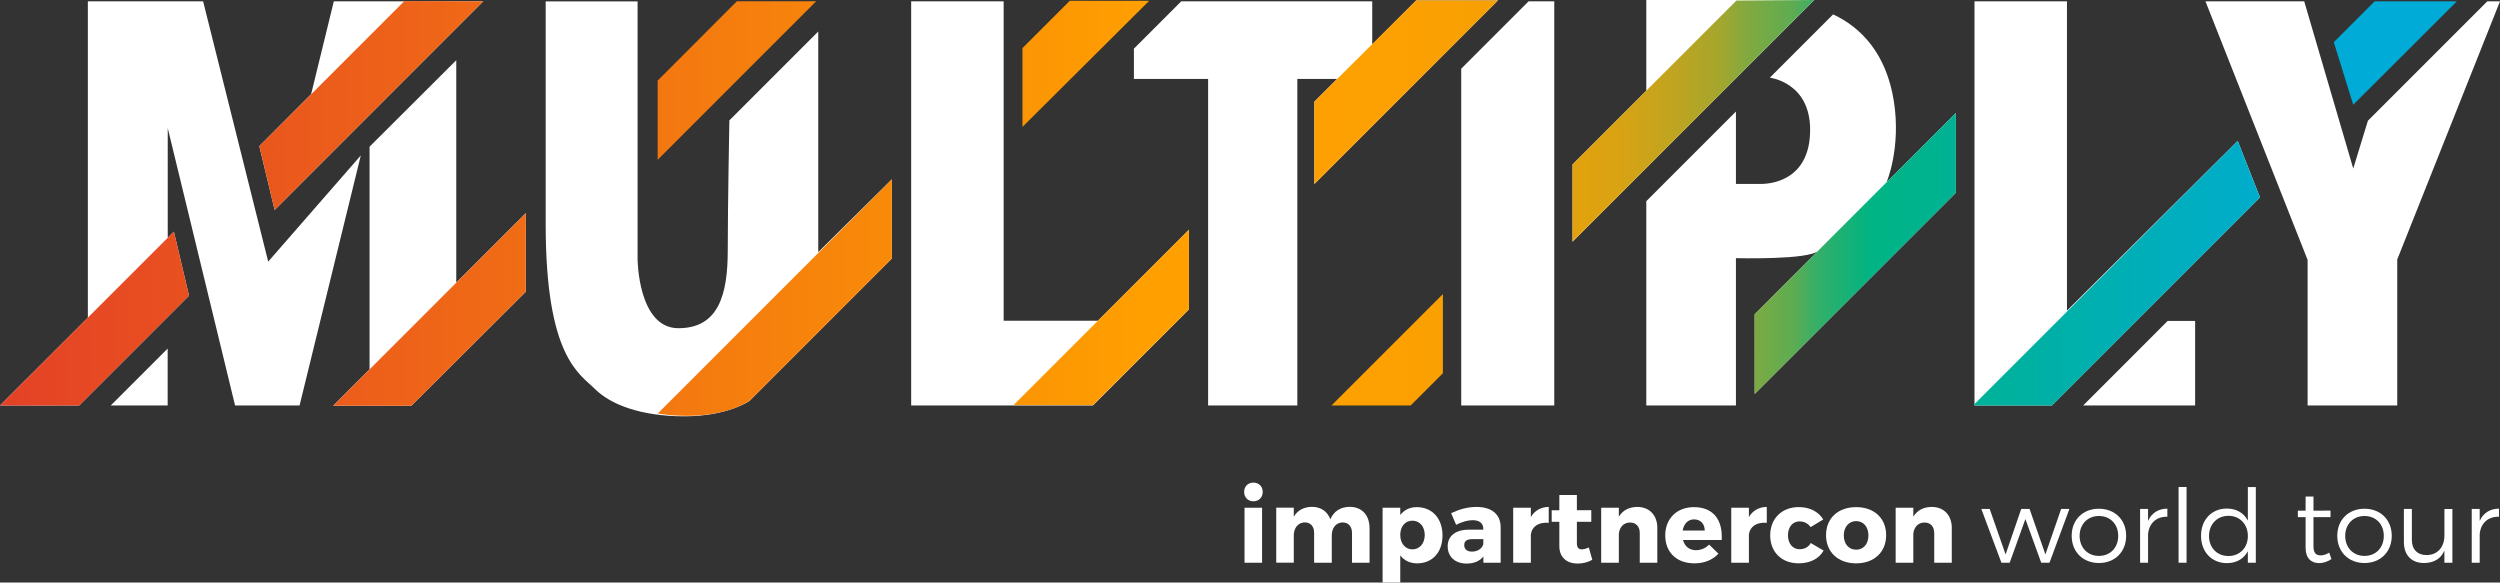 <?xml version="1.0" encoding="UTF-8"?> <svg xmlns="http://www.w3.org/2000/svg" xmlns:xlink="http://www.w3.org/1999/xlink" id="b" width="699.48" height="162.99" viewBox="0 0 699.48 162.99"><rect x="0" y="0" width="699.48" height="162.99" fill="#333333" stroke="none"/><defs><linearGradient id="d" x1="687.41" y1="58.17" x2=".01" y2="58.17" gradientUnits="userSpaceOnUse"><stop offset=".05" stop-color="#00acd7"></stop><stop offset=".12" stop-color="#00aebc"></stop><stop offset=".24" stop-color="#00b483"></stop><stop offset=".24" stop-color="#04b380"></stop><stop offset=".26" stop-color="#33af68"></stop><stop offset=".27" stop-color="#5dac52"></stop><stop offset=".29" stop-color="#84a93e"></stop><stop offset=".3" stop-color="#a5a62d"></stop><stop offset=".32" stop-color="#c1a41f"></stop><stop offset=".34" stop-color="#d8a313"></stop><stop offset=".37" stop-color="#e9a10a"></stop><stop offset=".39" stop-color="#f6a004"></stop><stop offset=".43" stop-color="#fda001"></stop><stop offset=".53" stop-color="#ffa000"></stop><stop offset="1" stop-color="#e44126"></stop></linearGradient></defs><g id="c"><polygon points="24.58 88.88 24.58 .37 56.83 .37 75.04 73.2 100.95 43.49 83.82 113.44 65.77 113.44 46.93 35.82 46.93 66.53 48.65 64.81 52.88 82.72 22.16 113.44 0 113.44 24.58 88.88" fill="#fff"></polygon><polygon points="76.84 58.75 72.56 40.88 87.05 26.35 93.4 .37 135.2 .37 76.84 58.75" fill="#fff"></polygon><polygon points="115.1 113.52 93.22 113.52 103.4 103.34 103.4 41.04 127.66 16.85 127.66 79.08 147.14 59.61 147.14 81.6 115.1 113.52" fill="#fff"></polygon><path d="M249.54,50.18v22.15l-39.85,39.85s-6.1,4.3-18.21,4.3-20.6-3.26-24.98-7.61c-4.38-4.35-13.82-8.92-13.82-46.12V.4h25.71v72.2s.14,19.23,11.41,19.23,13.82-9.41,13.82-21.84.45-36.31.45-36.31l24.87-24.87v61.73l20.6-20.36Z" fill="#fff"></path><polygon points="254.94 .37 254.94 113.44 305.8 113.44 332.65 86.59 332.65 64.27 307.2 89.73 280.81 89.73 280.81 .37 254.94 .37" fill="#fff"></polygon><polygon points="317.26 13.61 317.26 22.09 338.02 22.09 338.02 113.44 362.98 113.44 362.98 22.09 374.1 22.09 367.76 28.43 367.76 51.48 419.12 .12 396.24 .12 383.94 12.42 383.94 .37 330.5 .37 317.26 13.61" fill="#fff"></polygon><polygon points="434.87 .37 427.69 .37 408.84 19.22 408.84 113.44 434.87 113.44 434.87 .37" fill="#fff"></polygon><polygon points="439.99 46.01 439.99 67.62 507.6 0 460.62 0 460.62 25.38 439.99 46.01" fill="#fff"></polygon><path d="M512.89,4.03l-17.71,17.71s11.28,1.26,11.28,14.56-9.64,15.17-13.89,15.17h-6.87v-20.26l-25.08,25.08v57.15h25.08v-41.21s20.43.54,23.03-2.07l-17.78,17.78v22.28l56.29-56.29v-22.33l-19.39,19.39s4.12-9.57,2.02-22.77c-2.1-13.2-9.13-20.55-16.98-24.19Z" fill="#fff"></path><polygon points="552.45 .37 552.45 113.44 574.11 113.44 632.32 55.23 626.09 39.41 578.32 86.92 578.32 .37 552.45 .37" fill="#fff"></polygon><polygon points="614.18 89.8 614.18 113.44 582.86 113.44 606.49 89.8 614.18 89.8" fill="#fff"></polygon><polygon points="695.93 .37 662.52 33.78 658.42 47.16 644.7 .37 617.07 .37 645.65 72.72 645.65 113.44 670.73 113.44 670.73 72.6 699.48 .37 695.93 .37" fill="#fff"></polygon><polygon points="30.99 113.44 46.91 113.44 46.91 97.53 30.99 113.44" fill="#fff"></polygon><path d="M206.18.37l-22.17,22.17v22.17L228.36.36h-22.18ZM321.54.22h-22.22l-13.24,13.24v22.04L321.54.22ZM372.55,113.44h22.15l9.01-9.01v-22.15l-31.16,31.16ZM687.41.37h-22.99l-11.43,11.43,5.43,17.5L687.41.37ZM48.65,64.81L.01,113.45h22.15l30.73-30.73-4.24-17.91ZM113.14.3l-40.58,40.58,4.28,17.87L135.2.37l-22.06-.06ZM147.14,59.61l-53.92,53.92h21.88l32.03-31.93v-21.99ZM249.54,50.18l-65.51,65.51s15.01,2.91,25.66-3.51l39.85-39.85v-22.15ZM228.36.36h-22.18s-22.17,22.18-22.17,22.18v22.17L228.36.36ZM321.54.22h-22.22l-13.24,13.24v22.04L321.54.22ZM332.65,64.27l-49.09,49.09h22.23l26.86-26.78v-22.31ZM396.24.12l-28.48,28.31v23.05L419.12.12h-22.87ZM372.55,113.44h22.15l9.01-9.01v-22.15l-31.16,31.16ZM439.99,67.62L507.6,0l-21.77.16-45.85,45.85v21.61ZM547.24,31.6l-56.32,56.32.03,22.31,56.29-56.29v-22.33ZM626.09,39.41l-73.6,73.6v.44h21.62l58.21-58.21-6.23-15.83ZM664.41.37l-11.43,11.43,5.43,17.5L687.41.37h-22.99Z" fill="url(#d)"></path><path d="M353.3,137.63c0,1.54-1.09,2.63-2.6,2.63s-2.6-1.09-2.6-2.63,1.08-2.6,2.6-2.6,2.6,1.08,2.6,2.6ZM348.21,157.45v-15.39h4.91v15.39h-4.91Z" fill="#fff"></path><path d="M383.19,147.74v9.71h-4.91v-8.34c0-1.83-1.03-2.94-2.66-2.94-1.86.06-3,1.57-3,3.65v7.62h-4.94v-8.34c0-1.83-1-2.94-2.63-2.94-1.88.06-3.06,1.57-3.06,3.65v7.62h-4.91v-15.39h4.91v2.54c1.06-1.83,2.83-2.74,5.08-2.77,2.51,0,4.37,1.31,5.14,3.48,1-2.28,2.88-3.46,5.43-3.48,3.37,0,5.54,2.31,5.54,5.91Z" fill="#fff"></path><path d="M403.6,149.82c0,4.68-2.8,7.8-7.11,7.8-2,0-3.63-.8-4.71-2.23v7.6h-4.94v-20.93h4.94v2.03c1.08-1.4,2.66-2.2,4.6-2.2,4.34,0,7.22,3.17,7.22,7.94ZM398.63,149.68c0-2.34-1.4-4-3.45-4s-3.4,1.66-3.4,4,1.4,4.03,3.4,4.03,3.45-1.66,3.45-4.03Z" fill="#fff"></path><path d="M419.87,147.4v10.05h-4.83v-1.77c-1,1.31-2.63,2-4.71,2-3.28,0-5.28-2-5.28-4.83s2.08-4.63,5.91-4.65h4.05v-.23c0-1.51-1-2.43-3-2.43-1.29,0-2.97.46-4.6,1.29l-1.4-3.25c2.4-1.11,4.57-1.74,7.14-1.74,4.23,0,6.68,2.08,6.71,5.57ZM415.02,152.22v-1.37h-3.11c-1.48,0-2.23.51-2.23,1.66s.8,1.83,2.17,1.83c1.54,0,2.86-.86,3.17-2.11Z" fill="#fff"></path><path d="M428.32,144.66c1.06-1.8,2.8-2.8,5-2.83v4.45c-2.86-.26-4.74,1.08-5,3.25v7.91h-4.94v-15.39h4.94v2.6Z" fill="#fff"></path><path d="M445.51,156.62c-1.11.66-2.63,1.06-4.11,1.06-2.97,0-5.11-1.68-5.11-4.88v-6.8h-2.14v-3.23h2.14v-4.28h4.91v4.26h4.03v3.25h-4.03v6.02c0,1.2.51,1.71,1.43,1.68.51,0,1.17-.2,1.91-.51l.97,3.43Z" fill="#fff"></path><path d="M463.7,147.74v9.71h-4.91v-8.34c0-1.8-1.06-2.91-2.71-2.91-1.8,0-2.94,1.29-3.14,3.11v8.14h-4.94v-15.39h4.94v2.51c1.09-1.8,2.86-2.71,5.14-2.74,3.4,0,5.63,2.31,5.63,5.91Z" fill="#fff"></path><path d="M481.71,151.08h-10.82c.49,1.83,1.8,2.86,3.63,2.86,1.34,0,2.66-.54,3.68-1.57l2.6,2.54c-1.57,1.71-3.88,2.71-6.71,2.71-5.03,0-8.17-3.14-8.17-7.82s3.25-7.91,8.02-7.91c5.43,0,8.11,3.57,7.77,9.19ZM476.97,148.43c0-1.88-1.2-3.11-2.97-3.11s-2.88,1.26-3.2,3.11h6.17Z" fill="#fff"></path><path d="M489.33,144.66c1.06-1.8,2.8-2.8,5-2.83v4.45c-2.86-.26-4.74,1.08-5,3.25v7.91h-4.94v-15.39h4.94v2.6Z" fill="#fff"></path><path d="M510.14,145.34l-3.54,2.14c-.71-1-1.77-1.6-3.11-1.6-1.91,0-3.23,1.57-3.23,3.88s1.31,3.91,3.23,3.91c1.4,0,2.48-.57,3.14-1.74l3.6,2.11c-1.26,2.26-3.74,3.57-7,3.57-4.74,0-7.94-3.14-7.94-7.82s3.23-7.91,7.99-7.91c3.06,0,5.51,1.26,6.85,3.46Z" fill="#fff"></path><path d="M527.73,149.74c0,4.74-3.37,7.88-8.4,7.88s-8.42-3.14-8.42-7.88,3.37-7.85,8.42-7.85,8.4,3.11,8.4,7.85ZM515.88,149.8c0,2.4,1.4,4,3.46,4s3.43-1.6,3.43-4-1.4-4-3.43-4-3.46,1.63-3.46,4Z" fill="#fff"></path><path d="M546.09,147.74v9.71h-4.91v-8.34c0-1.8-1.06-2.91-2.71-2.91-1.8,0-2.94,1.29-3.14,3.11v8.14h-4.94v-15.39h4.94v2.51c1.09-1.8,2.86-2.71,5.14-2.74,3.4,0,5.63,2.31,5.63,5.91Z" fill="#fff"></path><path d="M571.12,157.45l-4.43-12.22-4.4,12.22h-2.31l-5.62-15.05h2.34l4.45,12.73,4.37-12.73h2.34l4.43,12.73,4.4-12.73h2.31l-5.57,15.05h-2.31Z" fill="#fff"></path><path d="M594.88,149.91c0,4.51-3.17,7.62-7.62,7.62s-7.62-3.11-7.62-7.62,3.17-7.57,7.62-7.57,7.62,3.08,7.62,7.57ZM581.86,149.94c0,3.31,2.26,5.6,5.4,5.6s5.4-2.28,5.4-5.6-2.26-5.57-5.4-5.57-5.4,2.28-5.4,5.57Z" fill="#fff"></path><path d="M601.01,145.74c1-2.2,2.85-3.4,5.4-3.43v2.26c-3.17-.06-5.14,1.91-5.4,4.88v8h-2.23v-15.05h2.23v3.34Z" fill="#fff"></path><path d="M609.55,157.45v-21.19h2.23v21.19h-2.23Z" fill="#fff"></path><path d="M631.16,157.45h-2.23v-3.23c-1.11,2.11-3.17,3.34-5.85,3.34-4.28,0-7.25-3.17-7.25-7.65s2.97-7.62,7.22-7.62c2.68,0,4.77,1.23,5.88,3.37v-9.39h2.23v21.19ZM628.94,149.97c0-3.28-2.26-5.65-5.43-5.65s-5.45,2.37-5.45,5.65,2.26,5.6,5.45,5.6,5.43-2.34,5.43-5.6Z" fill="#fff"></path><path d="M652.32,156.42c-1.06.71-2.2,1.11-3.4,1.14-2.2,0-3.83-1.31-3.83-4.28v-8.59h-2.17v-1.8h2.17v-3.97h2.2v3.97l4.77-.03v1.83h-4.77v8.19c0,1.83.71,2.51,2,2.51.77,0,1.57-.26,2.4-.77l.63,1.8Z" fill="#fff"></path><path d="M669.19,149.91c0,4.51-3.17,7.62-7.62,7.62s-7.62-3.11-7.62-7.62,3.17-7.57,7.62-7.57,7.62,3.08,7.62,7.57ZM656.17,149.94c0,3.31,2.26,5.6,5.4,5.6s5.4-2.28,5.4-5.6-2.26-5.57-5.4-5.57-5.4,2.28-5.4,5.57Z" fill="#fff"></path><path d="M686.15,157.45h-2.23v-3.4c-1,2.34-3,3.46-5.71,3.48-3.51,0-5.62-2.23-5.62-5.85v-9.28h2.23v8.68c0,2.66,1.57,4.23,4.17,4.23,3.11-.06,4.94-2.31,4.94-5.51v-7.39h2.23v15.05Z" fill="#fff"></path><path d="M693.8,145.74c1-2.2,2.85-3.4,5.4-3.43v2.26c-3.17-.06-5.14,1.91-5.4,4.88v8h-2.23v-15.05h2.23v3.34Z" fill="#fff"></path></g></svg> 